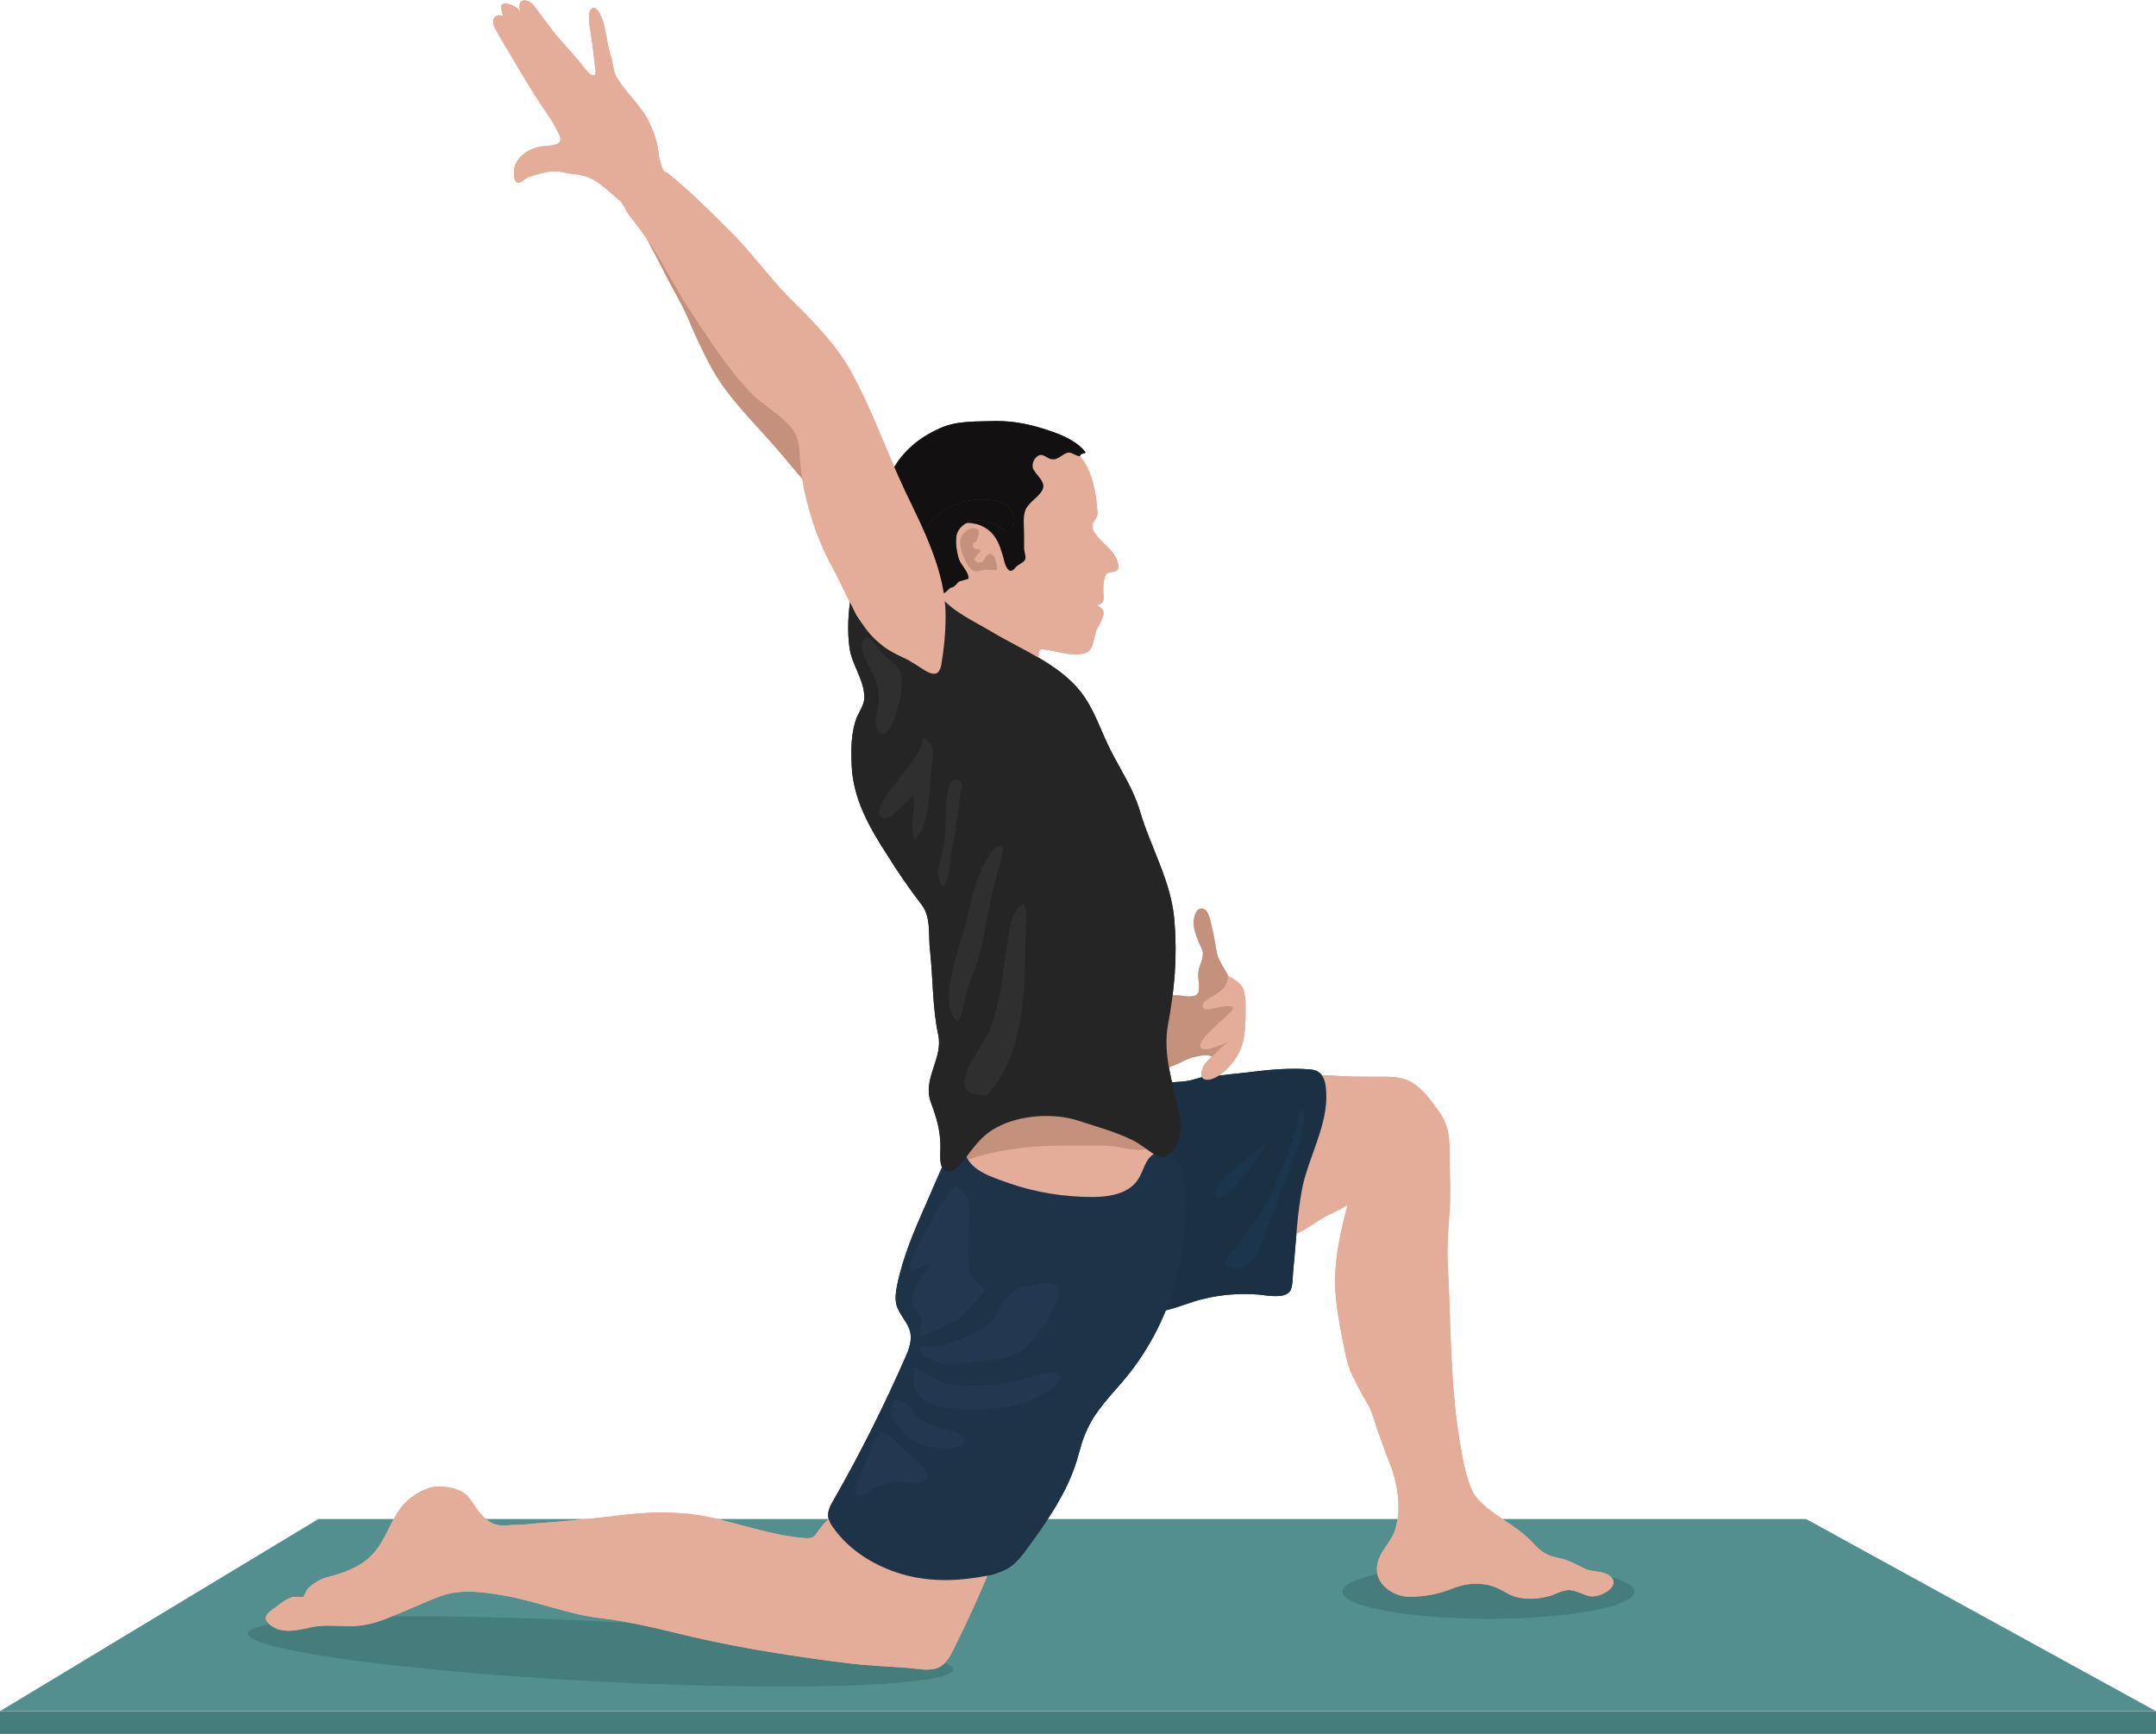<svg xmlns="http://www.w3.org/2000/svg" xmlns:xlink="http://www.w3.org/1999/xlink" id="Layer_1" x="0px" y="0px" viewBox="0 0 293.9 236.4" style="enable-background:new 0 0 293.9 236.4;" xml:space="preserve"><style type="text/css">	.st0{fill:#457C7C;}	.st1{fill:#548F8F;}	.st2{fill:#E4AD99;}	.st3{fill:#1A2630;}	.st4{fill:#C4917C;}	.st5{fill:#3D3A3C;}	.st6{fill:#1C2935;}	.st7{fill:#252526;}	.st8{fill:#2F2F30;}	.st9{fill:#1F2F3A;}	.st10{fill:#1B3143;}	.st11{fill:#121011;}	.st12{fill:#1D3348;}	.st13{fill:#1B354D;}	.st14{fill:#203950;}</style><g>	<path class="st0" d="M293.9,236.4H0v-3.1h293.9V236.4z"></path>	<path class="st1" d="M293.9,233.3H0l43.4-26.2h202.8L293.9,233.3z"></path>	<ellipse class="st0" cx="202.9" cy="217" rx="19.9" ry="3.7"></ellipse>			<ellipse transform="matrix(5.131004e-02 -0.999 0.999 5.131004e-02 -147.313 295.225)" class="st0" cx="81.7" cy="225.2" rx="4.1" ry="48.1"></ellipse>	<path class="st2" d="M187.6,146.8c1.7,0,3.4-0.1,4.9,0.8c1.6,1,2.6,2.5,3.7,4c1.2,1.7,1.4,3.3,1.4,5.3c0,2.7,0.2,5.6,0,8.3  s-0.4,5.3-0.2,8c0.4,8,0.3,16.1,1.7,24c0.3,1.9,0.8,4.3,1.6,6.1c0.9,1.7,2.8,2.9,4.4,4c1.4,0.9,2.8,1.9,4,3.2  c1,1.1,1.8,1.6,3.3,1.9c1.5,0.3,2.4,0.9,3.7,1.5c0.9,0.4,2.2,0.3,3.1,0.8c2.2,1.3-1,3.3-2.6,2.9c-0.8-0.2-1.6-0.7-2.5-0.8  c-1.2-0.1-2.1,0.7-3.3,0.9c-1.6,0.4-3.6,0.4-5-0.3c-1.1-0.6-2.3-1.3-3.5-1.4c-1.4-0.2-2.8,0-4.1,0.5c-2,0.8-3.9,1.2-6.1,1.2  c-1.9,0-4.3-1.4-4.4-3.6c-0.1-2.3,1.9-3.6,2.5-5.6c0.9-2.9,0.3-6.4-0.8-9.1c-0.5-1.2-0.9-2.5-1.4-3.8c-0.5-1.3-0.8-2.7-1.4-3.9  c-0.6-1-1.3-2.2-1.8-3.3c-0.3-0.6-0.6-1.1-0.8-1.7c-0.5-1.3-0.7-2.7-1-4.1c-0.5-2.6-1-5.3-1-7.9c0-3.6,0.8-7,1.7-10.4  c-0.8,0.5-1.7,0.9-2.5,1.3c-1.7,0.8-3.2,2.2-5,2.8c-3.6,1.2-6.3-1.3-8.2-4c-2.2-3.2-2.7-7.3,0.1-10.3c1.2-1.4,2.8-2.4,4.3-3.4  c1.5-1,2.9-2.3,4.4-3.4c1.4-0.9,2.7-0.7,4.3-0.7C183.3,146.8,185.5,146.8,187.6,146.8L187.6,146.8z"></path>	<path class="st3" d="M154.3,163.4c-0.7-0.4-0.5-4-0.5-5c0.1-1.3,0.5-2.3,0.8-3.5c0.4-1.4,0.5-2.9,0.8-4.3c0.9-3.6,3.4-2.8,6.3-3.2  c0.7-0.1,1.3-0.3,2-0.5c1-0.2,1.9-0.2,2.9-0.3c1.5-0.2,2.9-0.3,4.4-0.5c2.4-0.3,5.1-0.5,7.5-0.3c2.2,0.1,2.3,2.1,2.3,4  c-0.1,4-2.3,7.9-3.2,11.8c-0.8,3.8-0.9,7.6-1.3,11.5c-0.1,0.7,0,2.4-0.5,3c-0.8,1-3.2,0.5-4.2,0.4c-2.7-0.2-5.1,0-7.6,0.6  c-1.7,0.4-3.2,1.1-4.9,1.5c-1.5,0.3-5.3,1.7-6.1-0.2c-1.9-4.5,1.2-8.2,1.8-12.5C155.1,164.6,154.9,164.1,154.3,163.4L154.3,163.4z"></path>	<path class="st2" d="M154.7,162.1c1-1,2-2.3,2.4-3.7c0.3-1,0.5-2.1,0.4-3.1c-0.1-0.8-0.6-1.5-0.7-2.3c-1,0-1.4-0.7-1.7-1.1  c-0.3-0.6-0.4-1.1-0.3-1.5c-3.1-1.7-6.6-2.9-9.9-3.1c-2.6-0.1-6.1-0.9-8.5,0.4l-4.2,5.3c-0.2,2-0.7,3.9-1,5.9  c-0.3,2.3,0.1,3.5,2.1,4.8c4.5,2.9,10.8,4,16,3.7c0.9-0.1,2-0.1,3.1-0.2C150.8,165.5,153.7,163.2,154.7,162.1z"></path>	<path class="st4" d="M130.1,158.9c2.7-1.3,5.5-1.9,8.5-2.3c2.6-0.4,5.2-0.4,7.9-0.4c1.3,0,2.7,0,4,0c1.7,0,3.3,0.6,4.9,0.6  c1.9-0.1,2.3-1.4,2.1-3.3c-0.4-3.4-2.4-5.9-5.6-7.1c-6.5-2.5-15.7-2.6-20.2,3.5C130.4,151.8,128.7,155.9,130.1,158.9L130.1,158.9z"></path>	<path class="st2" d="M113.7,206.2c-0.6,0.8-1.4,1.5-2,2.3c-0.7,1-0.7,1.3-2.1,1.2c-3.7-0.3-7.4-1.5-11-2.4  c-4.3-1.2-8.8-1.3-13.2-0.8c-4.1,0.5-8.2,0.9-12.3,1.2c-1,0.1-2,0.2-2.9,0.2c-0.7,0-1.7,0.2-2.4,0c-1.5-0.3-2.5-1.7-3.3-2.9  c-0.5-0.8-1-1.4-1.9-1.8c-1-0.4-2.1-0.6-3.2-0.5c-1.9,0.2-4,1.7-5,3.2c-1.4,2-2,4.5-3.9,6.3c-1.4,1.4-3.5,2.2-5.4,2.7  c-0.9,0.2-1.6,0.5-2.3,1c-0.3,0.2-0.7,0.5-1,0.9c0,0.1-0.5,1-0.4,0.9c-0.6,0.1-1.1-0.1-1.7,0.1c-0.6,0.2-1.2,0.6-1.7,1  c-0.9,0.8-2.7,1.5-1.2,2.7c1.6,1.4,4,0.7,5.9,0.3c2.2-0.4,4.4,0.1,6.6-0.2c1.5-0.2,2.9-0.7,4.3-1.3c2.3-0.9,4.5-2,6.8-2.8  c2.8-0.9,5.8-0.4,8.7,0.1c4.3,0.8,8.4,2.5,12.7,3s8.5,1.6,12.7,2.6c7,1.6,14.2,2.7,21.4,3.6c2.6,0.3,5.3,0.4,7.9,0.6  c1.1,0.1,2.6,0.4,3.7,0.1c1.6-0.4,2.3-2.3,3-3.7c1.4-2.8,2.7-5.7,3.9-8.5c0.6-1.3,1.6-3.5,1.2-4.9c-0.5-1.8-3.1-3.1-4.7-3.6  c-3.5-1.2-7.5-0.9-11.2-0.9C117.8,205.9,115.1,205.4,113.7,206.2L113.7,206.2z"></path>	<path class="st4" d="M157.8,135.7c0.1-0.2,1.6,0,1.8,0c0.6,0,1.2,0,1.8,0.1c0.6,0.1,1.8,0.2,2-0.6c0.2-0.9-0.2-1.9,0-2.9  c0.2-1,0.9-2,0.4-3c-0.5-1.1-1-2.2-1.1-3.4c0-0.6,0.2-1.8,0.9-2c1-0.3,1.4,1.5,1.5,2.1c0.3,1.2,0.5,2.3,0.7,3.5  c0.1,0.9,0.6,1.8,1.1,2.6c1,1.9,2.4,3.7,2.4,5.9c0,0.5-0.1,1-0.2,1.5c-0.1,0.5-0.1,1-0.2,1.5c-0.3,1.2-1.1,2.8-2.4,3.2  c-0.7,0.2-1.1-0.2-1.7-0.3c-0.5-0.1-1,0-1.5,0.1c-0.5,0.1-1,0.2-1.4,0.4c-1.7,0.7-4.1,2.4-5.6,0.3c-1-1.3-0.9-3.6-0.7-5.1  c0.1-0.9,0.3-1.9,0.9-2.6C156.9,136.7,157.4,136.3,157.8,135.7L157.8,135.7z"></path>	<path class="st2" d="M168.7,133.9c-0.4-0.4-0.9-0.6-1.4-0.9c0.2,0.1,0,0.8-0.1,1c-0.1,0.3-0.3,0.7-0.6,0.9  c-0.5,0.5-1.2,0.8-1.8,1.2c-0.4,0.3-1.1,0.7-0.8,1.3c0.2,0.3,0.6,0.2,0.9,0.2c0.5-0.1,1-0.2,1.4-0.3c0.4-0.1,2.4-0.4,1.6,0.5  c-0.6,0.7-1.4,1.3-2.1,2c-0.7,0.7-1.7,1.5-2.1,2.4c-0.4,1.1,0.8,0.9,1.5,0.7c0.9-0.3,1.8-0.6,2.6-1c-0.9,0.4-1.7,1.3-2.4,2  c-0.7,0.6-1.4,1.2-1.6,2.2c-0.2,0.9,0.3,1.2,1.1,1.1c0.9-0.2,1.8-0.9,2.4-1.5c1-1,1.7-2.1,2.1-3.5c0.4-1.6,0.4-3.2,0.4-4.9  c0-0.5,0-1-0.1-1.5c-0.1-0.4-0.1-0.9-0.4-1.3C169.2,134.3,169,134.1,168.7,133.9L168.7,133.9z"></path>	<path class="st2" d="M146.3,61.2c0.7,0.8,2.9,2.3,3.3,8.6c0.1,0.9-0.7,1.2-0.7,2c0,0.7,1,1.7,1.5,2.2c0.6,0.6,1.3,1.2,1.7,2  c0.2,0.4,0.5,1.2,0.3,1.6c-0.3,0.5-1.1,0.3-1.5,0.6c-0.5,0.4-0.5,1.9-0.5,2.5c0,0.3,0.1,0.8,0,1.2c-0.2,0.5-0.5,0.4-0.8,0.7  c1.6,0.6,0.5,2,0,3c-0.4,0.8-0.4,1.6-0.7,2.4c-0.4,1.2-1.4,1.2-2.5,1.2c-1.3,0-2.4-0.4-3.7-0.6c-0.3,0-0.6-0.2-0.9,0  c-0.3,0.3-0.2,0.8-0.2,1.1c0,1.1,0,2.3-0.6,3.2c-1.3,1.9-3.4,2.8-5.2,1.3c-1.2-1-2.3-2.2-3.4-3.3c-1.4-1.4-2.9-2.6-4.3-4  c-1.4-1.4-1.9-3.7-2.3-5.6c-0.6-3.1-1.4-6.4-0.9-9.6c0.4-2.6,2-4.6,3.8-6.4c2-1.9,4.8-2.8,7.3-3.9c1.3-0.5,2.6-1.1,4-1.4  c1.4-0.4,3.3-0.7,4.5,0.2C144.9,60.6,145.9,60.9,146.3,61.2L146.3,61.2z"></path>	<path class="st5" d="M121.2,67.6c-0.7-1.7,0.5-3.8,1.5-5.1c1.5-1.9,3.2-3.1,5.4-4.1c2.4-1.1,5.1-0.9,7.7-1c2.6,0,4.8,0.5,7.2,1.3  c1.8,0.6,3.9,1.5,5,3c-0.3,0.2-0.7,0.1-0.8,0.5c-0.5,0-1-0.5-1.5-0.5c-0.9,0.1-1.4,1.1-2.4,0.9c-0.6-0.1-1.1-0.8-1.7-0.5  c-0.8,0.4-1.1,1.5-0.6,2.1c0.5,0.8,1.6,1.6,1.1,2.6c-0.5,1-1.8,1.6-2.3,2.7c-0.4,1-0.2,2.3-0.2,3.3c0,0.6,0,1.3,0,1.9  c0,0.4,0.2,1,0.2,1.3c0,0.6-0.7,0.8-1.2,1.2c-0.3,0.3-0.7,0.9-1.1,0.5c-0.4-0.3-0.6-1.1-0.7-1.6c-0.3-1-0.6-2.1-1.2-2.9  c-0.5-0.8-1.4-1.4-2.3-1.7c-0.5-0.1-0.8-0.2-1.3-0.2c-0.4,0-0.8,0.2-1.1,0.3c-1.7,0.9-1.9,3.2-1.7,4.9c0.1,0.8,0.4,1.7,0.1,2.4  c-0.5,1.1-1.7,2.4-2.7,3.1c-2,1.4-3.9-0.1-4.8-2.1c-1.4-3.2-2.5-7-1.4-10.4C120.6,69.1,121.1,68.5,121.2,67.6L121.2,67.6z"></path>	<path class="st4" d="M113.4,69.9c-1-1.4-2.3-2.6-3.4-3.9c-1.6-1.8-3.1-3.7-4.7-5.5c-3.1-3.5-6.3-6.6-8.5-10.7  c-1.1-2.1-2.1-4.2-3-6.4c-1-2.3-2.4-4.5-3.5-6.8c-1.3-2.6-3-5.3-3.8-8.2c-0.3-1-0.6-3.4,1.1-3.4c0.8,0,1.8,1.3,2.3,1.8  c1.7,1.5,3.2,3.1,4.8,4.7c3.6,3.7,7.2,7.4,10.2,11.7c3.1,4.6,6.1,9.6,8.6,14.5c1.7,3.3,5.2,11,0.6,13.6"></path>	<path class="st6" d="M131.3,155.6c-0.9-0.4-1.6,0.7-2,1.5l-3,6.9c-1.6,3.6-3.2,7.3-4,11.2c-0.2,0.9-0.3,1.9-0.1,2.7  c0.4,1.4,1.6,2.4,1.9,3.8c0.2,1.2-0.2,2.3-0.7,3.4c-2.9,6.6-6.1,13-9.7,19.3c-0.4,0.7-0.9,1.5-0.8,2.4c0.1,0.6,0.4,1.1,0.7,1.5  c2.2,3.1,5.6,5.2,9.3,6.3c3.7,1.1,7.6,1,11.3,0.3c1.2-0.2,2.4-0.6,3.4-1.2c1-0.7,1.8-1.7,2.5-2.7c2.5-3.4,5-7,6.4-11  c0.6-1.7,0.9-3.5,1.7-5.1c1.2-2.7,3.4-4.8,5.3-7.1c5.9-7.2,8.8-16.7,8-26c-0.1-1.2-0.3-2.5-1-3.5c-0.7-1-2.2-1.6-3.3-0.9  c-1.1,0.7-1.3,2.2-2,3.3c-1.2,2-3.9,2.5-6.2,2.5c-3.9,0-7.8-0.6-11.5-1.9C134.4,160.2,131.3,159.3,131.3,155.6L131.3,155.6z"></path>	<path class="st7" d="M116,81.4c-0.4,2.1-0.5,4.8-0.2,6.9c0.3,2.2,1.8,4.1,2,6.3c0.2,1.2-0.5,2.1-1,3.2c-0.8,2.1-0.8,4.4-0.7,6.6  c0.2,4.5,2.4,8.4,4.8,12.1c1.5,2.4,3,4.6,4.7,6.8c1.4,1.8,0.9,4.2,1.2,6.5c0.4,3.8,0.3,7.5,1.1,11.3c0.7,3.2-2.2,6-1,9.2  c0.8,2.2,1.3,3.8,1.3,6.2c0,1-0.3,3,1,3.2c1.1,0.2,2.4-1.8,3-2.6c1.1-1.4,2.1-2.6,3.7-3.4c3.1-1.7,7.8-2,11.1-0.9  c2.5,0.8,5,1.5,7.3,2.6c1.2,0.6,2.1,1.4,3.2,2.1c1.3,0.8,2.4-0.4,2.9-1.5c0.7-1.3,0.6-2.9,0.3-4.4c-0.8-3.8-2.2-7.8-1.5-11.8  c0.9-4.8,1.3-9.3,0.9-14.2c-0.4-5.4-3.2-9.9-4.7-15c-0.9-3-2.5-5.4-3.9-8.1c-1.4-2.7-2.3-5.8-4.2-8.2c-3-3.8-8-5.7-12-8.1  c-2.5-1.5-5.5-2.8-7.3-5.1c-0.1,2.5,0.3,5,0.2,7.6c-0.1,1.6-0.7,1.7-2.5,0.9c-2.7-1.3-5.7-3-8.2-4.7  C116.9,84.2,116.2,83.3,116,81.4L116,81.4z"></path>	<path class="st5" d="M137,72.4c-0.4-0.2-0.7-0.6-1.1-0.8c-0.8-0.4-1.7-0.6-2.6-0.7c-1.1-0.1-2.6,0.8-2.9,2c-0.2,1,0,2.3,0.3,3.3  c0.3,0.9,1.4,1.8,1.3,2.7c-0.3,0.1-0.7,0.2-1,0.3c-0.5,0.1-0.5,0.4-0.9,0.7c-0.1,0.1-0.3,0.2-0.5,0.2c-0.3,0.2-0.5,0.5-0.8,0.7  c-0.8,0.4-1.8,0-2.3-0.6c-0.8-0.9-1.2-1.9-1.5-3.1c-0.4-2,0.2-3.9,1.5-5.5c1.2-1.6,3.2-2.9,5.3-3.3c1.6-0.3,3.6-0.3,5.1,0.3  c0.9,0.4,1.7,2.2,1.2,3.1C137.9,72.1,137.4,72.6,137,72.4L137,72.4z"></path>	<path class="st5" d="M137,72.4c-0.4-0.2-0.7-0.6-1.1-0.8c-0.8-0.4-1.7-0.6-2.6-0.7c-1.1-0.1-2.6,0.8-2.9,2c-0.2,1,0,2.3,0.3,3.3  c0.3,0.9,1.4,1.8,1.3,2.7c-0.3,0.1-0.7,0.2-1,0.3c-0.5,0.1-0.5,0.4-0.9,0.7c-0.1,0.1-0.3,0.2-0.5,0.2c-0.3,0.2-0.5,0.5-0.8,0.7  c-0.8,0.4-1.8,0-2.3-0.6c-0.8-0.9-1.2-1.9-1.5-3.1c-0.4-2,0.2-3.9,1.5-5.5c1.2-1.6,3.2-2.9,5.3-3.3c1.6-0.3,3.6-0.3,5.1,0.3  c0.9,0.4,1.7,2.2,1.2,3.1C137.9,72.1,137.4,72.6,137,72.4L137,72.4z"></path>	<path class="st2" d="M90.9,23.5c-0.6,0.2-1-1.9-1.1-2.3c-0.1-1.4-0.5-2.8-1.1-4.1c-1-2.4-3-4-4.4-6.2c-0.6-0.8-0.7-1.8-0.9-2.8  c-0.3-0.9-0.5-1.9-0.7-2.9c-0.2-0.9-0.3-1.8-0.6-2.6c-0.2-0.4-0.5-1.3-1-1.5c-1.1-0.3-0.8,2.1-0.7,2.6c0.3,1.7,0.5,3.5,0.7,5.3  c0,0.3,0.2,1,0,1.2c-0.6,0.4-1.5-1.1-1.8-1.4c-1.4-1.8-3.1-3.4-4.4-5.2c-0.6-0.8-1.2-1.6-1.8-2.4c-0.3-0.4-0.7-1-1.3-1.1  c-1.2-0.3-1.1,1-0.8,1.7c-0.2-0.7-1.2-1.2-1.9-1.3c-1.2-0.2-0.7,1-0.5,1.7c-1.3-0.5-1.7,0.7-1.1,1.7c1.1,2,2.3,3.9,3.4,5.8  c1,1.6,1.9,3.2,3,4.8c0.9,1.3,1.8,2.6,2.4,4c0.5,1.3-1,1.3-1.9,1.4c-1.7,0.1-3.3,0.9-4.1,2.4c-0.3,0.5-0.5,2.8,0.5,2.6  c0.4-0.1,0.9-0.7,1.4-0.8c0.7-0.2,1.4-0.5,2.2-0.6c0.8-0.2,1.6-0.2,2.4,0c0.8,0.2,1.6,0.2,2.5,0.4c2,0.4,3.4,2,4.9,3.2  c1,0.8,0.9,1.5,1.7,2.4c1,1.3,2,2.6,2.9,4c1.8,2.8,3.3,5.8,5.1,8.6c2.6,3.9,5.1,7.9,8.3,11.3c1.5,1.6,3.4,2.6,4.9,4.1  c1.3,1.2,1.8,2.3,1.9,4.2c0.2,5.2,2,11.2,4.5,15.7c1.8,3.3,3.4,7.9,6.4,10.3c0.9,0.8,2,1.4,3.1,1.9c0.4,0.2,0.9,0.4,1.3,0.7  c1.4,0.7,3.5,2.9,4,0.4c0.4-2.3,0.6-4.5,0.6-6.8c0-5.9-3-11.7-5.5-16.9c-2.6-5.5-4.6-11.4-7.6-16.7c-2.1-3.7-5.4-6.9-8.4-9.9  c-2.7-2.8-5-6-7.7-8.7C96.7,28.7,94,26,90.9,23.5L90.9,23.5z"></path>	<path class="st6" d="M177.1,151.2c0,1.7-0.8,3.6-1.3,5.2c-0.9,2.4-1.7,4.8-2.8,7c-1.1,2.1-2.6,4-3.9,5.9c-0.5,0.8-2.1,2.2-2.1,3.2  c2.6,1.6,4.3-1.1,5-3.1c1.2-3.2,2.4-6.4,3.7-9.6C175.8,159.3,179.2,151.5,177.1,151.2L177.1,151.2z"></path>	<path class="st6" d="M172.7,155.9c-1.4,0.8-2.7,2-3.9,3c-1.2,1-3.2,2.6-3.2,4.3c1.7,0.8,4.3-3.3,5.2-4.4  C171,158.4,172.7,156.3,172.7,155.9z"></path>	<path class="st8" d="M134.5,149.4c3.1-3.3,4.5-8.3,4.9-12.7c0.3-3,0.4-6.1,0.4-9.1c0-1.1,0.5-3.6-0.4-4.4c-1.8,1.1-2,4.9-2.3,6.8  c-0.5,3.6-0.9,7.8-2.5,11.1c-0.7,1.5-4.3,5.9-2.8,7.5C132.3,149.2,133.8,149.3,134.5,149.4L134.5,149.4z"></path>	<path class="st8" d="M136.8,115.5c-0.2,1.6-0.9,3.5-1.3,5.2c-0.6,2.6-1.1,5.2-1.6,7.9c-0.4,2.1-1.2,3.9-1.9,5.9  c-0.5,1.4-0.6,3.6-1.5,4.8c-2-1.8-0.9-6-0.4-8.1c0.9-3.2,1.9-6.2,2.5-9.4C132.8,120.9,135.2,114.1,136.8,115.5L136.8,115.5z"></path>	<path class="st8" d="M131.2,107c-0.6,2.3-0.7,5.9-1.4,8.6c-0.3,1.5-0.2,4-1.2,5.3c-1.5-1.3-0.3-3.7,0-5.3c0.4-2.1,0.2-4.2,0.4-6.3  c0.1-0.6,0.3-2.9,1.1-3C130.9,106.2,131,106.8,131.2,107L131.2,107z"></path>	<path class="st8" d="M125.7,100.5c0.8,1.4-4.1,6.6-4.9,8c-0.4,0.7-1.7,2.4-0.5,3c1.2,0.5,3.3-2.4,4.2-3c0.3,1.8-0.6,4.3,0.2,5.9  c2.1-1.8,2-7.3,2.3-9.9C127.2,103.3,127.6,101.3,125.7,100.5z"></path>	<path class="st8" d="M118.1,86.9c-1,0.6-0.6,2.1-0.1,3c0.9,1.8,1.8,3.2,1.8,5.4c0,1-1.1,4.2,0.3,4.7c1.4,0.5,2.4-3.9,2.6-4.8  c0.2-0.9,0.4-2.8,0-3.7c-0.4-0.9-1.6-1.6-2.3-2.3C119.8,88.6,119.3,87.3,118.1,86.9L118.1,86.9z"></path>	<path class="st4" d="M133.3,72.2c-0.7-0.5-1.7,0.1-2.1,0.7c-0.6,0.9-0.2,2.2,0.2,3.1c0.3,0.7,0.7,1.7,1.6,1.9  c0.4,0.1,0.7-0.2,1.2-0.2c0.6-0.1,1.2,0.1,1.7,0c0.1-0.5-0.3-2.6-1.2-2.1c-0.5,0.3-0.5,1.2-1.3,1.1c-1.3-0.3,0.1-1.2,0.3-1.7  c-0.4-0.2-1,0-1.1-0.6c-0.1-0.5,0.3-0.4,0.5-0.6C133.3,73.4,133.6,72.5,133.3,72.2L133.3,72.2z"></path>	<path class="st9" d="M130.2,161.8c-1.6,1.4-2.8,3.9-3.8,5.8c-0.8,1.5-2.4,3.9-2.4,5.6c0.9,0,1.8-0.6,2.6-1c0.2,0.8-0.7,1.5-1.1,2.1  c-0.5,0.7-1.4,2.5-1.2,3.4c0.2,0.8,1.1,1.1,1.3,2c0.2,0.8-0.3,1.6-0.2,2.4c0.9,0,1.7-0.5,2.4-0.9c1.1-0.5,2.4-0.9,3.4-1.8  c1-1,2.2-2.4,3.1-3.5c-0.8-1-1.8-1.2-2.1-2.6c-0.5-2.2-0.1-4.9-0.1-7.1S132.3,162.9,130.2,161.8L130.2,161.8z"></path>	<path class="st9" d="M139.2,175.4c-0.5,0.3-1.1,0.7-1.6,1.2c-1.1,1-1.3,1.8-1.9,2.9c-1,1.8-4.4,3-6.3,3.6c-0.9,0.3-1.8,0.4-2.8,0.4  c-0.3,0-0.8-0.1-1,0.1c-1,1.1,2.4,2.3,3,2.3c2.5,0.1,5.1-0.3,7.5-0.6c3-0.4,4.3-1.9,6-4.3c0.7-1,3.6-5.5,1.4-6  C142.1,174.6,140.5,175.6,139.2,175.4L139.2,175.4z"></path>	<path class="st9" d="M124.6,186.6c-0.1,1.3-0.3,2.3,0.5,3.4c1.2,1.7,3.2,1.9,5.2,2.1c3.3,0.2,6.8,0.1,10-1.1  c0.8-0.3,4.8-2.1,4.1-3.5c-0.5-1.1-4.4,0.5-5.1,0.6c-3,0.7-6.8,1.1-9.9,0.6c-1.2-0.2-2.1-0.8-3.2-1.4  C125.5,186.9,124.5,186.2,124.6,186.6L124.6,186.6z"></path>	<path class="st9" d="M122.2,190.9c-2,1.1,0.5,4.2,1.6,5c1.5,1.2,3.2,1.6,5.1,1.6c0.8,0,3.1-0.1,2.3-1.7c-0.4-0.7-2.5-0.9-3.2-1.1  c-1.1-0.4-2.3-0.9-3.2-1.8c-1-1.1-1.3-2.2-3.1-2C121.7,191.1,121.7,191.3,122.2,190.9L122.2,190.9z"></path>	<path class="st9" d="M120.6,195.6c-0.4-1-1.3,0.8-1.5,1.1c-0.7,1.6-1.3,3.3-2,4.9c-0.3,0.8-1.2,2.3,0.3,2.3c0.7,0,1.2-0.7,1.8-1  c1.3-0.7,2.2-0.8,3.7-0.8c1.4,0,4.4,0.6,3.2-1.6c-0.6-1.2-1.8-1.8-2.8-2.7C122.7,197.3,121.3,195.3,120.6,195.6L120.6,195.6z"></path>	<path class="st2" d="M187.6,146.8c1.7,0,3.4-0.1,4.9,0.8c1.6,1,2.6,2.5,3.7,4c1.2,1.7,1.4,3.3,1.4,5.3c0,2.7,0.2,5.6,0,8.3  s-0.4,5.3-0.2,8c0.4,8,0.3,16.1,1.7,24c0.3,1.9,0.8,4.3,1.6,6.1c0.9,1.7,2.8,2.9,4.4,4c1.4,0.9,2.8,1.9,4,3.2  c1,1.1,1.8,1.6,3.3,1.9c1.5,0.3,2.4,0.9,3.7,1.5c0.9,0.4,2.2,0.3,3.1,0.8c2.2,1.3-1,3.3-2.6,2.9c-0.8-0.2-1.6-0.7-2.5-0.8  c-1.2-0.1-2.1,0.7-3.3,0.9c-1.6,0.4-3.6,0.4-5-0.3c-1.1-0.6-2.3-1.3-3.5-1.4c-1.4-0.2-2.8,0-4.1,0.5c-2,0.8-3.9,1.2-6.1,1.2  c-1.9,0-4.3-1.4-4.4-3.6c-0.1-2.3,1.9-3.6,2.5-5.6c0.9-2.9,0.3-6.4-0.8-9.1c-0.5-1.2-0.9-2.5-1.4-3.8c-0.5-1.3-0.8-2.7-1.4-3.9  c-0.6-1-1.3-2.2-1.8-3.3c-0.3-0.6-0.6-1.1-0.8-1.7c-0.5-1.3-0.7-2.7-1-4.1c-0.5-2.6-1-5.3-1-7.9c0-3.6,0.8-7,1.7-10.4  c-0.8,0.5-1.7,0.9-2.5,1.3c-1.7,0.8-3.2,2.2-5,2.8c-3.6,1.2-6.3-1.3-8.2-4c-2.2-3.2-2.7-7.3,0.1-10.3c1.2-1.4,2.8-2.4,4.3-3.4  c1.5-1,2.9-2.3,4.4-3.4c1.4-0.9,2.7-0.7,4.3-0.7C183.3,146.8,185.5,146.8,187.6,146.8L187.6,146.8z"></path>	<path class="st10" d="M154.3,163.4c-0.7-0.4-0.5-4-0.5-5c0.1-1.3,0.5-2.3,0.8-3.5c0.4-1.4,0.5-2.9,0.8-4.3c0.9-3.6,3.4-2.8,6.3-3.2  c0.7-0.1,1.3-0.3,2-0.5c1-0.2,1.9-0.2,2.9-0.3c1.5-0.2,2.9-0.3,4.4-0.5c2.4-0.3,5.1-0.5,7.5-0.3c2.2,0.1,2.3,2.1,2.3,4  c-0.1,4-2.3,7.9-3.2,11.8c-0.8,3.8-0.9,7.6-1.3,11.5c-0.1,0.7,0,2.4-0.5,3c-0.8,1-3.2,0.5-4.2,0.4c-2.7-0.2-5.1,0-7.6,0.6  c-1.7,0.4-3.2,1.1-4.9,1.5c-1.5,0.3-5.3,1.7-6.1-0.2c-1.9-4.5,1.2-8.2,1.8-12.5C155.1,164.6,154.9,164.1,154.3,163.4L154.3,163.4z"></path>	<path class="st2" d="M154.7,162.1c1-1,2-2.3,2.4-3.7c0.3-1,0.5-2.1,0.4-3.1c-0.1-0.8-0.6-1.5-0.7-2.3c-1,0-1.4-0.7-1.7-1.1  c-0.3-0.6-0.4-1.1-0.3-1.5c-3.1-1.7-6.6-2.9-9.9-3.1c-2.6-0.1-6.1-0.9-8.5,0.4l-4.2,5.3c-0.2,2-0.7,3.9-1,5.9  c-0.3,2.3,0.1,3.5,2.1,4.8c4.5,2.9,10.8,4,16,3.7c0.9-0.1,2-0.1,3.1-0.2C150.8,165.5,153.7,163.2,154.7,162.1z"></path>	<path class="st4" d="M130.1,158.9c2.7-1.3,5.5-1.9,8.5-2.3c2.6-0.4,5.2-0.4,7.9-0.4c1.3,0,2.7,0,4,0c1.7,0,3.3,0.6,4.9,0.6  c1.9-0.1,2.3-1.4,2.1-3.3c-0.4-3.4-2.4-5.9-5.6-7.1c-6.5-2.5-15.7-2.6-20.2,3.5C130.4,151.8,128.7,155.9,130.1,158.9L130.1,158.9z"></path>	<path class="st2" d="M113.7,206.2c-0.6,0.8-1.4,1.5-2,2.3c-0.7,1-0.7,1.3-2.1,1.2c-3.7-0.3-7.4-1.5-11-2.4  c-4.3-1.2-8.8-1.3-13.2-0.8c-4.1,0.5-8.2,0.9-12.3,1.2c-1,0.1-2,0.2-2.9,0.2c-0.7,0-1.7,0.2-2.4,0c-1.5-0.3-2.5-1.7-3.3-2.9  c-0.5-0.8-1-1.4-1.9-1.8c-1-0.4-2.1-0.6-3.2-0.5c-1.9,0.2-4,1.7-5,3.2c-1.4,2-2,4.5-3.9,6.3c-1.4,1.4-3.5,2.2-5.4,2.7  c-0.9,0.2-1.6,0.5-2.3,1c-0.3,0.2-0.7,0.5-1,0.9c0,0.1-0.5,1-0.4,0.9c-0.6,0.1-1.1-0.1-1.7,0.1c-0.6,0.2-1.2,0.6-1.7,1  c-0.9,0.8-2.7,1.5-1.2,2.7c1.6,1.4,4,0.7,5.9,0.3c2.2-0.4,4.4,0.1,6.6-0.2c1.5-0.2,2.9-0.7,4.3-1.3c2.3-0.9,4.5-2,6.8-2.8  c2.8-0.9,5.8-0.4,8.7,0.1c4.3,0.8,8.4,2.5,12.7,3s8.5,1.6,12.7,2.6c7,1.6,14.2,2.7,21.4,3.6c2.6,0.3,5.3,0.4,7.9,0.6  c1.1,0.1,2.6,0.4,3.7,0.1c1.6-0.4,2.3-2.3,3-3.7c1.4-2.8,2.7-5.7,3.9-8.5c0.6-1.3,1.6-3.5,1.2-4.9c-0.5-1.8-3.1-3.1-4.7-3.6  c-3.5-1.2-7.5-0.9-11.2-0.9C117.8,205.9,115.1,205.4,113.7,206.2L113.7,206.2z"></path>	<path class="st4" d="M157.8,135.7c0.1-0.2,1.6,0,1.8,0c0.6,0,1.2,0,1.8,0.1c0.6,0.1,1.8,0.2,2-0.6c0.2-0.9-0.2-1.9,0-2.9  c0.2-1,0.9-2,0.4-3c-0.5-1.1-1-2.2-1.1-3.4c0-0.6,0.2-1.8,0.9-2c1-0.3,1.4,1.5,1.5,2.1c0.3,1.2,0.5,2.3,0.7,3.5  c0.1,0.9,0.6,1.8,1.1,2.6c1,1.9,2.4,3.7,2.4,5.9c0,0.5-0.1,1-0.2,1.5c-0.1,0.5-0.1,1-0.2,1.5c-0.3,1.2-1.1,2.8-2.4,3.2  c-0.7,0.2-1.1-0.2-1.7-0.3c-0.5-0.1-1,0-1.5,0.1c-0.5,0.1-1,0.2-1.4,0.4c-1.7,0.7-4.1,2.4-5.6,0.3c-1-1.3-0.9-3.6-0.7-5.1  c0.1-0.9,0.3-1.9,0.9-2.6C156.9,136.7,157.4,136.3,157.8,135.7L157.8,135.7z"></path>	<path class="st2" d="M168.7,133.9c-0.4-0.4-0.9-0.6-1.4-0.9c0.2,0.1,0,0.8-0.1,1c-0.1,0.3-0.3,0.7-0.6,0.9  c-0.5,0.5-1.2,0.8-1.8,1.2c-0.4,0.3-1.1,0.7-0.8,1.3c0.2,0.3,0.6,0.2,0.9,0.2c0.5-0.1,1-0.2,1.4-0.3c0.4-0.1,2.4-0.4,1.6,0.5  c-0.6,0.7-1.4,1.3-2.1,2c-0.7,0.7-1.7,1.5-2.1,2.4c-0.4,1.1,0.8,0.9,1.5,0.7c0.9-0.3,1.8-0.6,2.6-1c-0.9,0.4-1.7,1.3-2.4,2  c-0.7,0.6-1.4,1.2-1.6,2.2c-0.2,0.9,0.3,1.2,1.1,1.1c0.9-0.2,1.8-0.9,2.4-1.5c1-1,1.7-2.1,2.1-3.5c0.4-1.6,0.4-3.2,0.4-4.9  c0-0.5,0-1-0.1-1.5c-0.1-0.4-0.1-0.9-0.4-1.3C169.2,134.3,169,134.1,168.7,133.9L168.7,133.9z"></path>	<path class="st2" d="M146.3,61.2c0.7,0.8,2.9,2.3,3.3,8.6c0.1,0.9-0.7,1.2-0.7,2c0,0.7,1,1.7,1.5,2.2c0.6,0.6,1.3,1.2,1.7,2  c0.2,0.4,0.5,1.2,0.3,1.6c-0.3,0.5-1.1,0.3-1.5,0.6c-0.5,0.4-0.5,1.9-0.5,2.5c0,0.3,0.1,0.8,0,1.2c-0.2,0.5-0.5,0.4-0.8,0.7  c1.6,0.6,0.5,2,0,3c-0.4,0.8-0.4,1.6-0.7,2.4c-0.4,1.2-1.4,1.2-2.5,1.2c-1.3,0-2.4-0.4-3.7-0.6c-0.3,0-0.6-0.2-0.9,0  c-0.3,0.3-0.2,0.8-0.2,1.1c0,1.1,0,2.3-0.6,3.2c-1.3,1.9-3.4,2.8-5.2,1.3c-1.2-1-2.3-2.2-3.4-3.3c-1.4-1.4-2.9-2.6-4.3-4  c-1.4-1.4-1.9-3.7-2.3-5.6c-0.6-3.1-1.4-6.4-0.9-9.6c0.4-2.6,2-4.6,3.8-6.4c2-1.9,4.8-2.8,7.3-3.9c1.3-0.5,2.6-1.1,4-1.4  c1.4-0.4,3.3-0.7,4.5,0.2C144.9,60.6,145.9,60.9,146.3,61.2L146.3,61.2z"></path>	<path class="st11" d="M121.2,67.6c-0.7-1.7,0.5-3.8,1.5-5.1c1.5-1.9,3.2-3.1,5.4-4.1c2.4-1.1,5.1-0.9,7.7-1c2.6,0,4.8,0.5,7.2,1.3  c1.8,0.6,3.9,1.5,5,3c-0.3,0.2-0.7,0.1-0.8,0.5c-0.5,0-1-0.5-1.5-0.5c-0.9,0.1-1.4,1.1-2.4,0.9c-0.6-0.1-1.1-0.8-1.7-0.5  c-0.8,0.4-1.1,1.5-0.6,2.1c0.5,0.8,1.6,1.6,1.1,2.6c-0.5,1-1.8,1.6-2.3,2.7c-0.4,1-0.2,2.3-0.2,3.3c0,0.6,0,1.3,0,1.9  c0,0.4,0.2,1,0.2,1.3c0,0.6-0.7,0.8-1.2,1.2c-0.3,0.3-0.7,0.9-1.1,0.5c-0.4-0.3-0.6-1.1-0.7-1.6c-0.3-1-0.6-2.1-1.2-2.9  c-0.5-0.8-1.4-1.4-2.3-1.7c-0.5-0.1-0.8-0.2-1.3-0.2c-0.4,0-0.8,0.2-1.1,0.3c-1.7,0.9-1.9,3.2-1.7,4.9c0.1,0.8,0.4,1.7,0.1,2.4  c-0.5,1.1-1.7,2.4-2.7,3.1c-2,1.4-3.9-0.1-4.8-2.1c-1.4-3.2-2.5-7-1.4-10.4C120.6,69.1,121.1,68.5,121.2,67.6L121.2,67.6z"></path>	<path class="st4" d="M113.4,69.9c-1-1.4-2.3-2.6-3.4-3.9c-1.6-1.8-3.1-3.7-4.7-5.5c-3.1-3.5-6.3-6.6-8.5-10.7  c-1.1-2.1-2.1-4.2-3-6.4c-1-2.3-2.4-4.5-3.5-6.8c-1.3-2.6-3-5.3-3.8-8.2c-0.3-1-0.6-3.4,1.1-3.4c0.8,0,1.8,1.3,2.3,1.8  c1.7,1.5,3.2,3.1,4.8,4.7c3.6,3.7,7.2,7.4,10.2,11.7c3.1,4.6,6.1,9.6,8.6,14.5c1.7,3.3,5.2,11,0.6,13.6"></path>	<path class="st12" d="M131.3,155.6c-0.9-0.4-1.6,0.7-2,1.5l-3,6.9c-1.6,3.6-3.2,7.3-4,11.2c-0.2,0.9-0.3,1.9-0.1,2.7  c0.4,1.4,1.6,2.4,1.9,3.8c0.2,1.2-0.2,2.3-0.7,3.4c-2.9,6.6-6.1,13-9.7,19.3c-0.4,0.7-0.9,1.5-0.8,2.4c0.1,0.6,0.4,1.1,0.7,1.5  c2.2,3.1,5.6,5.2,9.3,6.3c3.7,1.1,7.6,1,11.3,0.3c1.2-0.2,2.4-0.6,3.4-1.2c1-0.7,1.8-1.7,2.5-2.7c2.5-3.4,5-7,6.4-11  c0.6-1.7,0.9-3.5,1.7-5.1c1.2-2.7,3.4-4.8,5.3-7.1c5.9-7.2,8.8-16.7,8-26c-0.1-1.2-0.3-2.5-1-3.5c-0.7-1-2.2-1.6-3.3-0.9  c-1.1,0.7-1.3,2.2-2,3.3c-1.2,2-3.9,2.5-6.2,2.5c-3.9,0-7.8-0.6-11.5-1.9C134.4,160.2,131.3,159.3,131.3,155.6L131.3,155.6z"></path>	<path class="st7" d="M116,81.4c-0.4,2.1-0.5,4.8-0.2,6.9c0.3,2.2,1.8,4.1,2,6.3c0.2,1.2-0.5,2.1-1,3.2c-0.8,2.1-0.8,4.4-0.7,6.6  c0.2,4.5,2.4,8.4,4.8,12.1c1.5,2.4,3,4.6,4.7,6.8c1.4,1.8,0.9,4.2,1.2,6.5c0.4,3.8,0.3,7.5,1.1,11.3c0.7,3.2-2.2,6-1,9.2  c0.8,2.2,1.3,3.8,1.3,6.2c0,1-0.3,3,1,3.2c1.1,0.2,2.4-1.8,3-2.6c1.1-1.4,2.1-2.6,3.7-3.4c3.1-1.7,7.8-2,11.1-0.9  c2.5,0.8,5,1.5,7.3,2.6c1.2,0.6,2.1,1.4,3.2,2.1c1.3,0.8,2.4-0.4,2.9-1.5c0.7-1.3,0.6-2.9,0.3-4.4c-0.8-3.8-2.2-7.8-1.5-11.8  c0.9-4.8,1.3-9.3,0.9-14.2c-0.4-5.4-3.2-9.9-4.7-15c-0.9-3-2.5-5.4-3.9-8.1c-1.4-2.7-2.3-5.8-4.2-8.2c-3-3.8-8-5.7-12-8.1  c-2.5-1.5-5.5-2.8-7.3-5.1c-0.1,2.5,0.3,5,0.2,7.6c-0.1,1.6-0.7,1.7-2.5,0.9c-2.7-1.3-5.7-3-8.2-4.7  C116.9,84.2,116.2,83.3,116,81.4L116,81.4z"></path>	<path class="st5" d="M137,72.4c-0.4-0.2-0.7-0.6-1.1-0.8c-0.8-0.4-1.7-0.6-2.6-0.7c-1.1-0.1-2.6,0.8-2.9,2c-0.2,1,0,2.3,0.3,3.3  c0.3,0.9,1.4,1.8,1.3,2.7c-0.3,0.1-0.7,0.2-1,0.3c-0.5,0.1-0.5,0.4-0.9,0.7c-0.1,0.1-0.3,0.2-0.5,0.2c-0.3,0.2-0.5,0.5-0.8,0.7  c-0.8,0.4-1.8,0-2.3-0.6c-0.8-0.9-1.2-1.9-1.5-3.1c-0.4-2,0.2-3.9,1.5-5.5c1.2-1.6,3.2-2.9,5.3-3.3c1.6-0.3,3.6-0.3,5.1,0.3  c0.9,0.4,1.7,2.2,1.2,3.1C137.9,72.1,137.4,72.6,137,72.4L137,72.4z"></path>	<path class="st11" d="M137,72.4c-0.4-0.2-0.7-0.6-1.1-0.8c-0.8-0.4-1.7-0.6-2.6-0.7c-1.1-0.1-2.6,0.8-2.9,2c-0.2,1,0,2.3,0.3,3.3  c0.3,0.9,1.4,1.8,1.3,2.7c-0.3,0.1-0.7,0.2-1,0.3c-0.5,0.1-0.5,0.4-0.9,0.7c-0.1,0.1-0.3,0.2-0.5,0.2c-0.3,0.2-0.5,0.5-0.8,0.7  c-0.8,0.4-1.8,0-2.3-0.6c-0.8-0.9-1.2-1.9-1.5-3.1c-0.4-2,0.2-3.9,1.5-5.5c1.2-1.6,3.2-2.9,5.3-3.3c1.6-0.3,3.6-0.3,5.1,0.3  c0.9,0.4,1.7,2.2,1.2,3.1C137.9,72.1,137.4,72.6,137,72.4L137,72.4z"></path>	<path class="st2" d="M90.9,23.5c-0.6,0.2-1-1.9-1.1-2.3c-0.1-1.4-0.5-2.8-1.1-4.1c-1-2.4-3-4-4.4-6.2c-0.6-0.8-0.7-1.8-0.9-2.8  c-0.3-0.9-0.5-1.9-0.7-2.9c-0.2-0.9-0.3-1.8-0.6-2.6c-0.2-0.4-0.5-1.3-1-1.5c-1.1-0.3-0.8,2.1-0.7,2.6c0.3,1.7,0.5,3.5,0.7,5.3  c0,0.3,0.2,1,0,1.2c-0.6,0.4-1.5-1.1-1.8-1.4c-1.4-1.8-3.1-3.4-4.4-5.2c-0.6-0.8-1.2-1.6-1.8-2.4c-0.3-0.4-0.7-1-1.3-1.1  c-1.2-0.3-1.1,1-0.8,1.7c-0.2-0.7-1.2-1.2-1.9-1.3c-1.2-0.2-0.7,1-0.5,1.7c-1.3-0.5-1.7,0.7-1.1,1.7c1.1,2,2.3,3.9,3.4,5.8  c1,1.6,1.9,3.2,3,4.8c0.9,1.3,1.8,2.6,2.4,4c0.5,1.3-1,1.3-1.9,1.4c-1.7,0.1-3.3,0.9-4.1,2.4c-0.3,0.5-0.5,2.8,0.5,2.6  c0.4-0.1,0.9-0.7,1.4-0.8c0.7-0.2,1.4-0.5,2.2-0.6c0.8-0.2,1.6-0.2,2.4,0c0.8,0.2,1.6,0.2,2.5,0.4c2,0.4,3.4,2,4.9,3.2  c1,0.8,0.9,1.5,1.7,2.4c1,1.3,2,2.6,2.9,4c1.8,2.8,3.3,5.8,5.1,8.6c2.6,3.9,5.1,7.9,8.3,11.3c1.5,1.6,3.4,2.6,4.9,4.1  c1.3,1.2,1.8,2.3,1.9,4.2c0.2,5.2,2,11.2,4.5,15.7c1.8,3.3,3.4,7.9,6.4,10.3c0.9,0.8,2,1.4,3.1,1.9c0.4,0.2,0.9,0.4,1.3,0.7  c1.4,0.7,3.5,2.9,4,0.4c0.4-2.3,0.6-4.5,0.6-6.8c0-5.9-3-11.7-5.5-16.9c-2.6-5.5-4.6-11.4-7.6-16.7c-2.1-3.7-5.4-6.9-8.4-9.9  c-2.7-2.8-5-6-7.7-8.7C96.7,28.7,94,26,90.9,23.5L90.9,23.5z"></path>	<path class="st13" d="M177.1,151.2c0,1.7-0.8,3.6-1.3,5.2c-0.9,2.4-1.7,4.8-2.8,7c-1.1,2.1-2.6,4-3.9,5.9c-0.5,0.8-2.1,2.2-2.1,3.2  c2.6,1.6,4.3-1.1,5-3.1c1.2-3.2,2.4-6.4,3.7-9.6C175.8,159.3,179.2,151.5,177.1,151.2L177.1,151.2z"></path>	<path class="st13" d="M172.7,155.9c-1.4,0.8-2.7,2-3.9,3c-1.2,1-3.2,2.6-3.2,4.3c1.7,0.8,4.3-3.3,5.2-4.4  C171,158.4,172.7,156.3,172.7,155.9z"></path>	<path class="st8" d="M134.5,149.4c3.1-3.3,4.5-8.3,4.9-12.7c0.3-3,0.4-6.1,0.4-9.1c0-1.1,0.5-3.6-0.4-4.4c-1.8,1.1-2,4.9-2.3,6.8  c-0.5,3.6-0.9,7.8-2.5,11.1c-0.7,1.5-4.3,5.9-2.8,7.5C132.3,149.2,133.8,149.3,134.5,149.4L134.5,149.4z"></path>	<path class="st8" d="M136.8,115.5c-0.2,1.6-0.9,3.5-1.3,5.2c-0.6,2.6-1.1,5.2-1.6,7.9c-0.4,2.1-1.2,3.9-1.9,5.9  c-0.5,1.4-0.6,3.6-1.5,4.8c-2-1.8-0.9-6-0.4-8.1c0.9-3.2,1.9-6.2,2.5-9.4C132.8,120.9,135.2,114.1,136.8,115.5L136.8,115.5z"></path>	<path class="st8" d="M131.2,107c-0.6,2.3-0.7,5.9-1.4,8.6c-0.3,1.5-0.2,4-1.2,5.3c-1.5-1.3-0.3-3.7,0-5.3c0.4-2.1,0.2-4.2,0.4-6.3  c0.1-0.6,0.3-2.9,1.1-3C130.9,106.2,131,106.8,131.2,107L131.2,107z"></path>	<path class="st8" d="M125.7,100.5c0.8,1.4-4.1,6.6-4.9,8c-0.4,0.7-1.7,2.4-0.5,3c1.2,0.5,3.3-2.4,4.2-3c0.3,1.8-0.6,4.3,0.2,5.9  c2.1-1.8,2-7.3,2.3-9.9C127.2,103.3,127.6,101.3,125.7,100.5z"></path>	<path class="st8" d="M118.1,86.9c-1,0.6-0.6,2.1-0.1,3c0.9,1.8,1.8,3.2,1.8,5.4c0,1-1.1,4.2,0.3,4.7c1.4,0.5,2.4-3.9,2.6-4.8  c0.2-0.9,0.4-2.8,0-3.7c-0.4-0.9-1.6-1.6-2.3-2.3C119.8,88.6,119.3,87.3,118.1,86.9L118.1,86.9z"></path>	<path class="st4" d="M133.3,72.2c-0.7-0.5-1.7,0.1-2.1,0.7c-0.6,0.9-0.2,2.2,0.2,3.1c0.3,0.7,0.7,1.7,1.6,1.9  c0.4,0.1,0.7-0.2,1.2-0.2c0.6-0.1,1.2,0.1,1.7,0c0.1-0.5-0.3-2.6-1.2-2.1c-0.5,0.3-0.5,1.2-1.3,1.1c-1.3-0.3,0.1-1.2,0.3-1.7  c-0.4-0.2-1,0-1.1-0.6c-0.1-0.5,0.3-0.4,0.5-0.6C133.3,73.4,133.6,72.5,133.3,72.2L133.3,72.2z"></path>	<path class="st14" d="M130.2,161.8c-1.6,1.4-2.8,3.9-3.8,5.8c-0.8,1.5-2.4,3.9-2.4,5.6c0.9,0,1.8-0.6,2.6-1  c0.2,0.8-0.7,1.5-1.1,2.1c-0.5,0.7-1.4,2.5-1.2,3.4c0.2,0.8,1.1,1.1,1.3,2c0.2,0.8-0.3,1.6-0.2,2.4c0.9,0,1.7-0.5,2.4-0.9  c1.1-0.5,2.4-0.9,3.4-1.8c1-1,2.2-2.4,3.1-3.5c-0.8-1-1.8-1.2-2.1-2.6c-0.5-2.2-0.1-4.9-0.1-7.1S132.3,162.9,130.2,161.8  L130.2,161.8z"></path>	<path class="st14" d="M139.2,175.4c-0.5,0.3-1.1,0.7-1.6,1.2c-1.1,1-1.3,1.8-1.9,2.9c-1,1.8-4.4,3-6.3,3.6  c-0.9,0.3-1.8,0.4-2.8,0.4c-0.3,0-0.8-0.1-1,0.1c-1,1.1,2.4,2.3,3,2.3c2.5,0.1,5.1-0.3,7.5-0.6c3-0.4,4.3-1.9,6-4.3  c0.7-1,3.6-5.5,1.4-6C142.1,174.6,140.5,175.6,139.2,175.4L139.2,175.4z"></path>	<path class="st14" d="M124.6,186.6c-0.1,1.3-0.3,2.3,0.5,3.4c1.2,1.7,3.2,1.9,5.2,2.1c3.3,0.2,6.8,0.1,10-1.1  c0.8-0.3,4.8-2.1,4.1-3.5c-0.5-1.1-4.4,0.5-5.1,0.6c-3,0.7-6.8,1.1-9.9,0.6c-1.2-0.2-2.1-0.8-3.2-1.4  C125.5,186.9,124.5,186.2,124.6,186.6L124.6,186.6z"></path>	<path class="st14" d="M122.2,190.9c-2,1.1,0.5,4.2,1.6,5c1.5,1.2,3.2,1.6,5.1,1.6c0.8,0,3.1-0.1,2.3-1.7c-0.4-0.7-2.5-0.9-3.2-1.1  c-1.1-0.4-2.3-0.9-3.2-1.8c-1-1.1-1.3-2.2-3.1-2C121.7,191.1,121.7,191.3,122.2,190.9L122.2,190.9z"></path>	<path class="st14" d="M120.6,195.6c-0.4-1-1.3,0.8-1.5,1.1c-0.7,1.6-1.3,3.3-2,4.9c-0.3,0.8-1.2,2.3,0.3,2.3c0.7,0,1.2-0.7,1.8-1  c1.3-0.7,2.2-0.8,3.7-0.8c1.4,0,4.4,0.6,3.2-1.6c-0.6-1.2-1.8-1.8-2.8-2.7C122.7,197.3,121.3,195.3,120.6,195.6L120.6,195.6z"></path></g></svg>